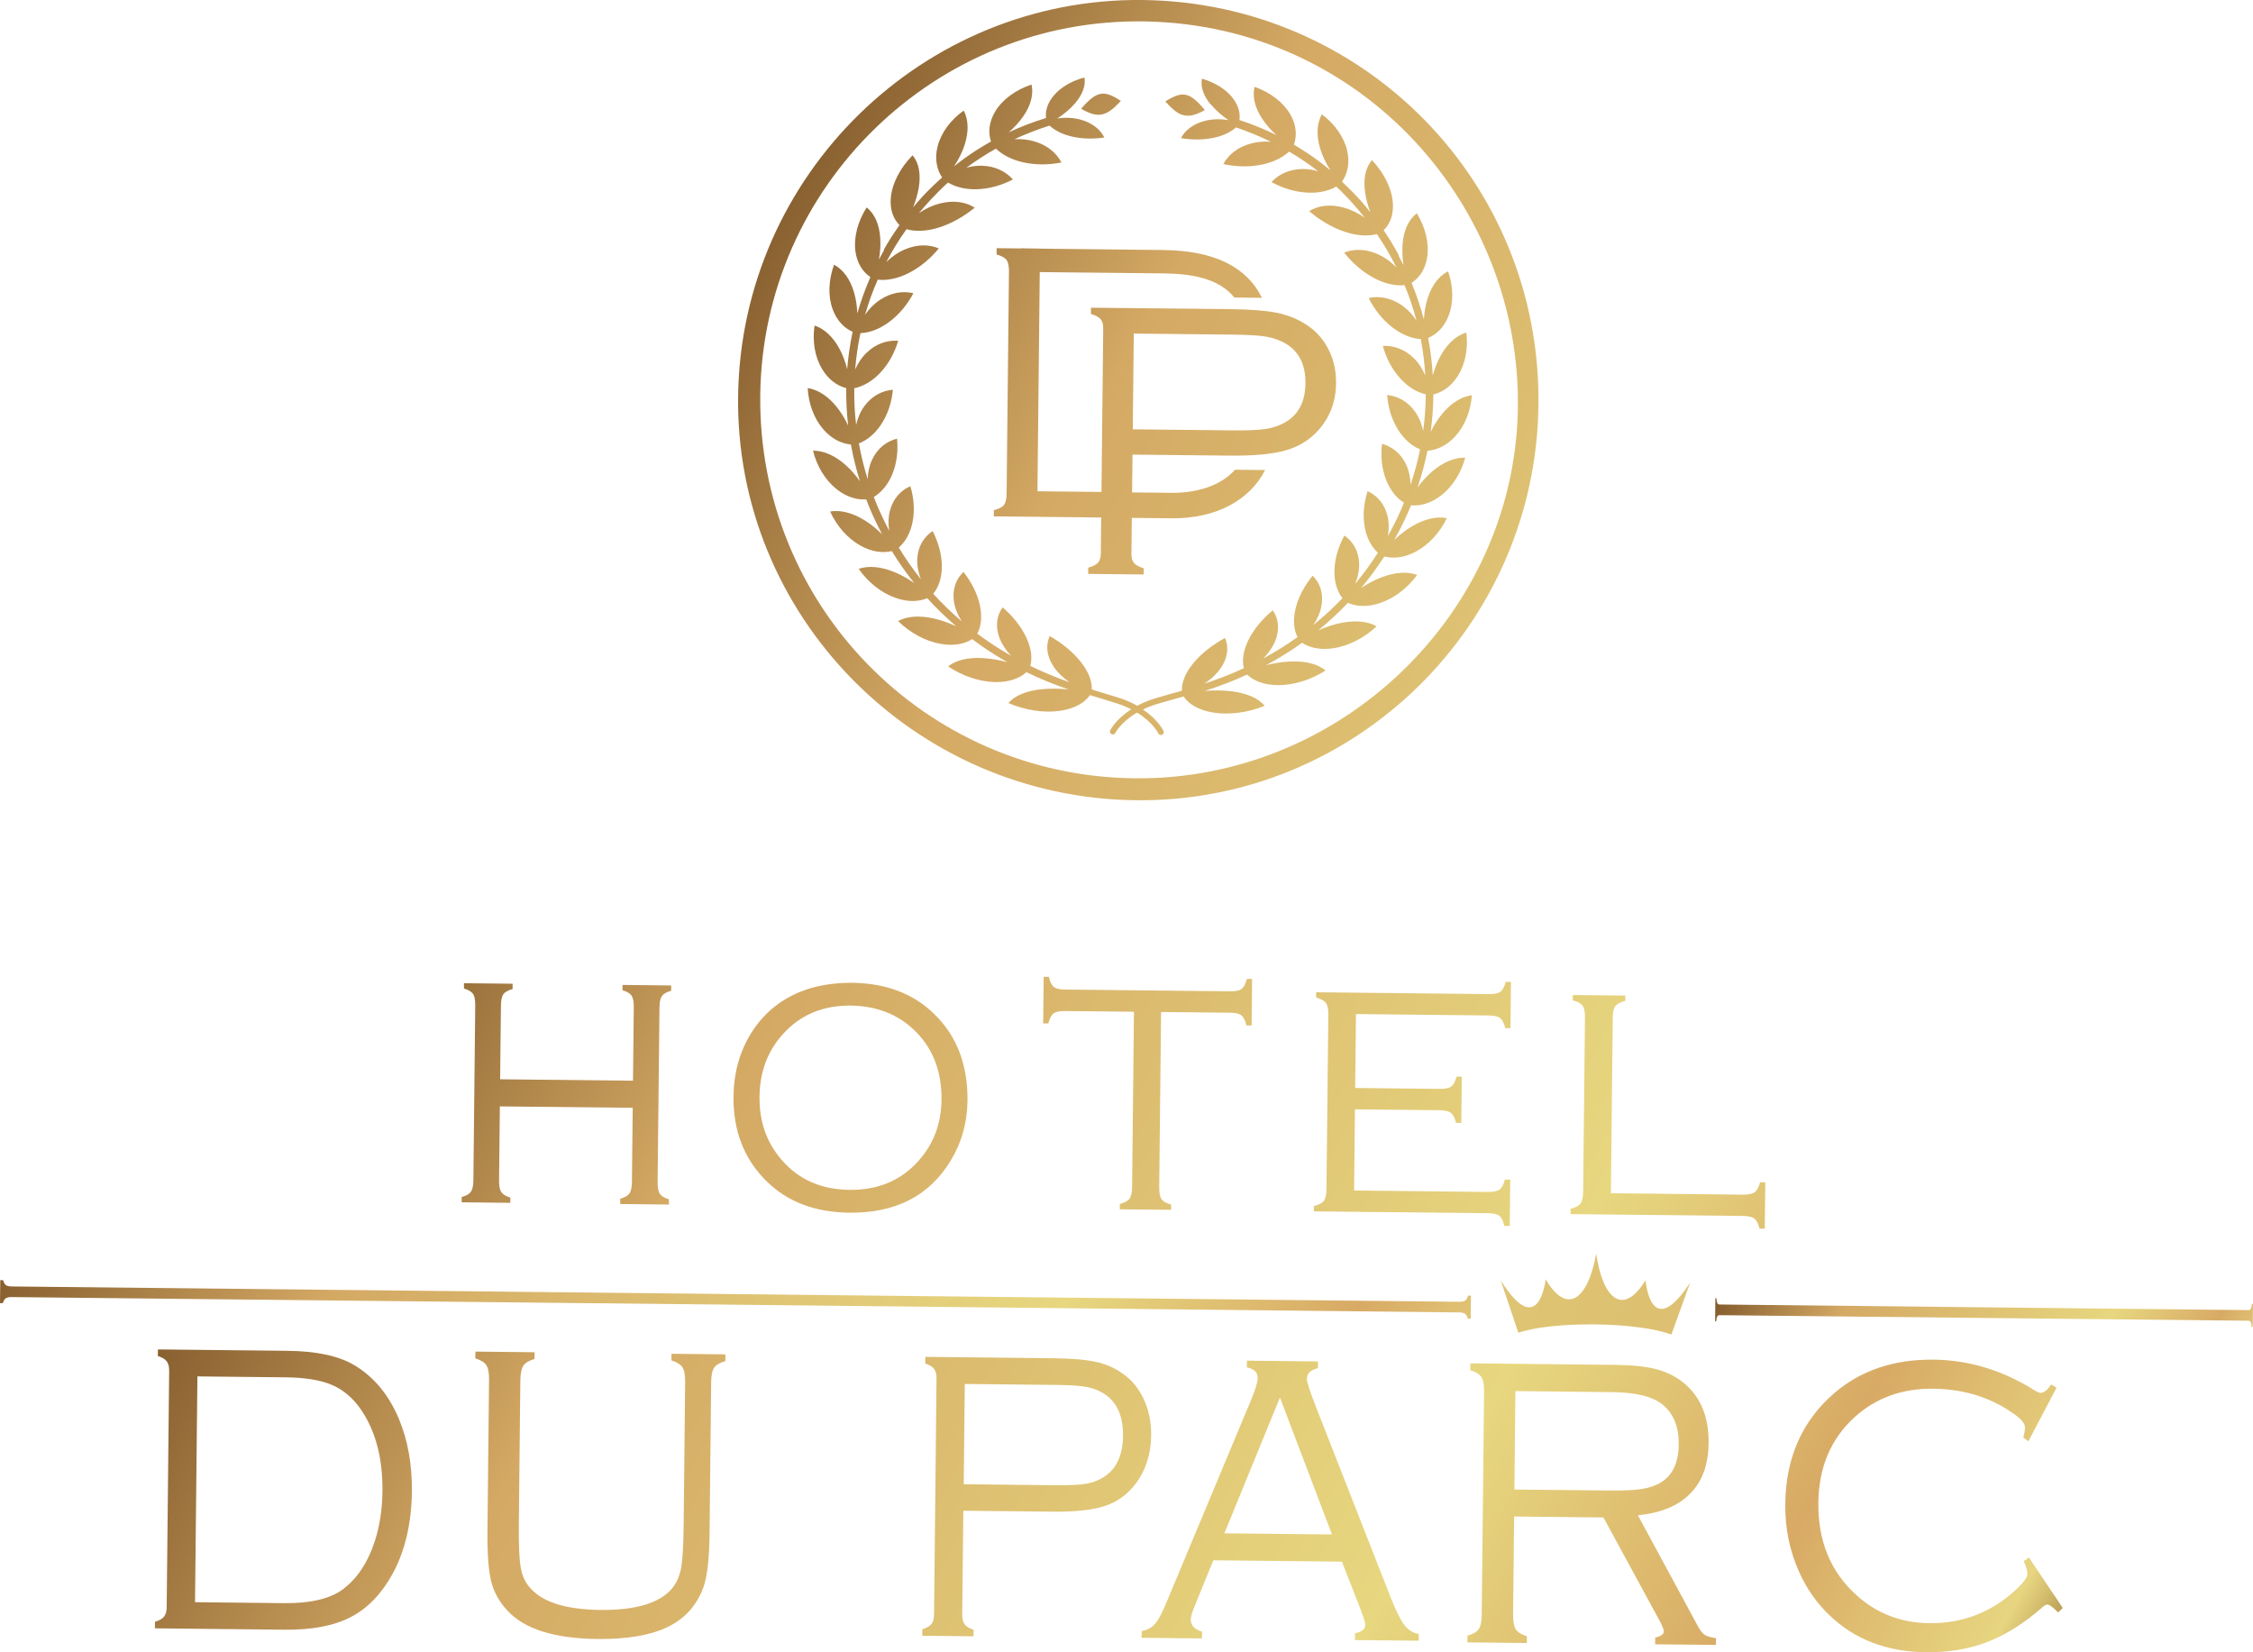 <svg xmlns="http://www.w3.org/2000/svg" xmlns:xlink="http://www.w3.org/1999/xlink" id="Capa_2" data-name="Capa 2" viewBox="0 0 507.02 371.8"><defs><style>      .cls-1 {        clip-path: url(#clippath-20);      }      .cls-2 {        clip-path: url(#clippath-11);      }      .cls-3 {        clip-path: url(#clippath-16);      }      .cls-4 {        fill: url(#Degradado_sin_nombre_21);      }      .cls-5 {        fill: url(#Degradado_sin_nombre_21-17);      }      .cls-6 {        fill: url(#Degradado_sin_nombre_21-8);      }      .cls-7 {        fill: url(#Degradado_sin_nombre_21-10);      }      .cls-8 {        fill: url(#Degradado_sin_nombre_21-19);      }      .cls-9 {        clip-path: url(#clippath-2);      }      .cls-10 {        clip-path: url(#clippath-13);      }      .cls-11 {        fill: url(#Degradado_sin_nombre_21-6);      }      .cls-12 {        clip-path: url(#clippath-15);      }      .cls-13 {        clip-path: url(#clippath-6);      }      .cls-14 {        fill: url(#Degradado_sin_nombre_21-18);      }      .cls-15 {        fill: url(#Degradado_sin_nombre_21-21);      }      .cls-16 {        clip-path: url(#clippath-7);      }      .cls-17 {        clip-path: url(#clippath-21);      }      .cls-18 {        fill: url(#Degradado_sin_nombre_21-12);      }      .cls-19 {        clip-path: url(#clippath-1);      }      .cls-20 {        clip-path: url(#clippath-4);      }      .cls-21 {        fill: url(#Degradado_sin_nombre_21-9);      }      .cls-22 {        fill: url(#Degradado_sin_nombre_22);      }      .cls-23 {        clip-path: url(#clippath-12);      }      .cls-24 {        fill: url(#Degradado_sin_nombre_21-2);      }      .cls-25 {        fill: url(#Degradado_sin_nombre_21-4);      }      .cls-26 {        fill: url(#Degradado_sin_nombre_21-20);      }      .cls-27 {        clip-path: url(#clippath-9);      }      .cls-28 {        clip-path: url(#clippath);      }      .cls-29 {        fill: none;      }      .cls-30 {        clip-path: url(#clippath-19);      }      .cls-31 {        fill: url(#Degradado_sin_nombre_21-13);      }      .cls-32 {        fill: url(#Degradado_sin_nombre_21-15);      }      .cls-33 {        clip-path: url(#clippath-3);      }      .cls-34 {        fill: url(#Degradado_sin_nombre_21-16);      }      .cls-35 {        clip-path: url(#clippath-8);      }      .cls-36 {        clip-path: url(#clippath-18);      }      .cls-37 {        fill: url(#Degradado_sin_nombre_21-11);      }      .cls-38 {        clip-path: url(#clippath-14);      }      .cls-39 {        clip-path: url(#clippath-17);      }      .cls-40 {        clip-path: url(#clippath-5);      }      .cls-41 {        fill: url(#Degradado_sin_nombre_21-3);      }      .cls-42 {        clip-path: url(#clippath-10);      }      .cls-43 {        fill: url(#Degradado_sin_nombre_21-5);      }      .cls-44 {        fill: url(#Degradado_sin_nombre_21-7);      }      .cls-45 {        fill: url(#Degradado_sin_nombre_21-14);      }    </style><clipPath id="clippath"><path class="cls-29" d="M255.31,175.14c-47.19-.52-84.81-39.08-84.22-86.33,.59-46.91,39.44-84.86,86.64-83.99,49.04,.9,84.93,41.96,83.84,87.79-1.09,45.51-39.79,83.02-86.21,82.53-.02,0-.04,0-.05,0m-89.2-86.25c-.79,49.61,39.56,90.69,89.59,91.19,49.44,.5,90.03-39.46,90.52-89.13C346.74,41.07,307.02,.56,257.09,0c-.01,0-.02,0-.03,0-49.34-.52-90.16,39.36-90.95,88.89"></path></clipPath><linearGradient id="Degradado_sin_nombre_21" data-name="Degradado sin nombre 21" x1="-284.56" y1="720.23" x2="-283.56" y2="720.23" gradientTransform="translate(333603.7 -131287.88) rotate(-90) scale(462.84 -462.84)" gradientUnits="userSpaceOnUse"><stop offset="0" stop-color="#805b22"></stop><stop offset="0" stop-color="#8a672b"></stop><stop offset=".02" stop-color="#a78945"></stop><stop offset=".04" stop-color="#d5bf6f"></stop><stop offset=".05" stop-color="#e7d580"></stop><stop offset=".16" stop-color="#d8aa65"></stop><stop offset=".32" stop-color="#e7d77f"></stop><stop offset=".72" stop-color="#d4a964"></stop><stop offset="1" stop-color="#603914"></stop></linearGradient><clipPath id="clippath-1"><path class="cls-29" d="M272.47,23.45c1.09,1.35,2.47,2.54,3.99,3.59-1.84-.32-3.74-.27-5.48,.2-2.59,.71-4.34,2.17-5.21,3.85,2.54,.42,5.15,.43,7.64-.14,1.94-.45,3.55-1.23,4.75-2.28,2.7,.92,5.32,1.99,7.83,3.23-1.49-.11-2.98,0-4.39,.37-3.05,.8-5.17,2.57-6.3,4.65,2.89,.62,5.93,.72,8.87,.08,2.41-.53,4.44-1.52,5.93-2.89,2.28,1.34,4.47,2.81,6.55,4.43-1.12-.33-2.27-.51-3.41-.51-3.04,0-5.48,1.18-7.1,2.94,2.49,1.36,5.26,2.25,8.18,2.38,2.43,.11,4.62-.36,6.4-1.36,.23,.22,.47,.43,.7,.65,2.06,2.02,3.95,4.14,5.7,6.35-1.43-1.01-3-1.79-4.63-2.25-3.17-.89-5.92-.46-7.88,.77,2.42,2.05,5.17,3.72,8.15,4.69,2.6,.85,5.04,1.02,7.09,.48,1.65,2.41,3.11,4.91,4.4,7.49-1.16-1.19-2.5-2.18-3.97-2.87-2.86-1.34-5.61-1.34-7.79-.45,1.85,2.33,4.12,4.36,6.8,5.76,2.34,1.22,4.67,1.76,6.79,1.56,1.08,2.59,1.97,5.25,2.69,7.97-.88-1.35-1.99-2.52-3.27-3.42-2.5-1.75-5.18-2.17-7.5-1.65,1.29,2.54,3.07,4.87,5.4,6.65,2.03,1.55,4.21,2.45,6.33,2.59,.52,2.72,.86,5.47,1.02,8.22-.6-1.47-1.45-2.8-2.54-3.88-2.1-2.1-4.63-2.94-7.01-2.8,.73,2.68,2.02,5.24,3.95,7.35,1.69,1.84,3.65,3.07,5.71,3.54-.02,2.75-.22,5.51-.59,8.25-.31-1.54-.89-2.99-1.75-4.24-1.65-2.4-3.98-3.62-6.35-3.87,.19,2.74,.97,5.46,2.46,7.84,1.31,2.08,3,3.6,4.94,4.4-.54,2.69-1.26,5.36-2.15,8-.01-1.56-.31-3.07-.91-4.42-1.17-2.63-3.22-4.2-5.5-4.82-.33,2.73-.08,5.53,.93,8.12,.89,2.26,2.26,4.03,4.01,5.12-.22,.55-.44,1.09-.68,1.63-.89,2.03-1.89,3.99-2.95,5.89,.28-1.53,.28-3.06-.06-4.48-.65-2.78-2.37-4.66-4.49-5.64-.85,2.64-1.14,5.44-.64,8.16,.44,2.37,1.45,4.34,2.96,5.7-1.57,2.45-3.28,4.8-5.13,7.01,.63-1.52,.95-3.08,.9-4.59-.09-2.85-1.42-4.98-3.32-6.29-1.35,2.48-2.19,5.2-2.24,7.96-.04,2.43,.57,4.55,1.8,6.14-2.04,2.15-4.23,4.16-6.54,6.03,.93-1.39,1.57-2.87,1.83-4.35,.5-2.83-.38-5.15-1.99-6.74-1.83,2.23-3.23,4.79-3.87,7.51-.55,2.38-.41,4.56,.46,6.31-2.44,1.75-5.01,3.35-7.7,4.8,1.18-1.18,2.09-2.49,2.66-3.86,1.12-2.71,.74-5.14-.52-6.97-2.31,1.91-4.27,4.2-5.53,6.78-1.08,2.24-1.44,4.39-.98,6.25-2.86,1.32-5.81,2.48-8.88,3.47,1.46-.96,2.68-2.09,3.56-3.33,1.77-2.48,1.94-4.94,1.09-6.95-2.77,1.5-5.31,3.44-7.21,5.76-1.68,2.07-2.58,4.17-2.51,6.12-1.54,.42-3.53,.98-5.74,1.63-1.68,.49-3.1,1.1-4.31,1.74-1.2-.67-2.6-1.31-4.27-1.83-2.32-.73-4.4-1.36-5.96-1.83,.08-1.92-.77-4.02-2.39-6.1-1.85-2.37-4.35-4.36-7.08-5.92-.89,1.99-.77,4.45,.95,6.97,.86,1.27,2.07,2.43,3.53,3.43-3.06-1.06-6-2.3-8.84-3.68,.5-1.85,.19-4.01-.85-6.28-1.2-2.6-3.12-4.94-5.38-6.89-1.3,1.8-1.73,4.22-.67,6.96,.54,1.39,1.43,2.72,2.59,3.93-2.66-1.51-5.2-3.17-7.62-4.97,.91-1.74,1.1-3.92,.6-6.31-.58-2.73-1.93-5.32-3.71-7.59-1.64,1.56-2.57,3.86-2.14,6.7,.23,1.5,.85,3.01,1.76,4.42-2.28-1.93-4.42-4-6.42-6.2,1.27-1.56,1.92-3.67,1.93-6.1,0-2.76-.78-5.5-2.07-8.01-1.92,1.27-3.3,3.37-3.45,6.22-.08,1.51,.21,3.08,.8,4.6-1.8-2.25-3.46-4.63-4.97-7.11,1.54-1.33,2.59-3.28,3.08-5.64,.56-2.71,.32-5.51-.47-8.17-2.14,.93-3.9,2.78-4.61,5.54-.36,1.41-.4,2.94-.15,4.48-1.02-1.93-1.97-3.91-2.82-5.95-.23-.55-.43-1.1-.64-1.65,1.77-1.06,3.18-2.8,4.12-5.03,1.07-2.56,1.37-5.36,1.1-8.09-2.29,.58-4.38,2.11-5.6,4.71-.63,1.34-.96,2.84-1.01,4.4-.83-2.66-1.49-5.34-1.98-8.04,1.95-.75,3.68-2.24,5.03-4.29,1.54-2.35,2.37-5.05,2.62-7.79-2.37,.2-4.72,1.37-6.43,3.73-.89,1.22-1.5,2.66-1.84,4.2-.32-2.75-.46-5.51-.42-8.26,2.07-.43,4.06-1.61,5.79-3.42,1.97-2.07,3.31-4.59,4.1-7.26-2.38-.18-4.93,.6-7.07,2.65-1.11,1.06-1.99,2.37-2.62,3.83,.22-2.75,.61-5.48,1.19-8.2,2.13-.09,4.32-.94,6.38-2.45,2.36-1.73,4.2-4.01,5.54-6.53-2.31-.56-4.99-.2-7.53,1.5-1.31,.87-2.44,2.02-3.35,3.35,.78-2.7,1.72-5.34,2.86-7.91,2.11,.25,4.46-.25,6.82-1.41,2.7-1.34,5.02-3.32,6.92-5.61-2.16-.93-4.91-.99-7.8,.29-1.48,.65-2.84,1.62-4.03,2.78,1.35-2.55,2.86-5.03,4.56-7.4,2.04,.58,4.48,.47,7.1-.32,3-.91,5.78-2.52,8.25-4.52-1.94-1.27-4.68-1.76-7.87-.94-1.64,.42-3.23,1.17-4.68,2.15,1.8-2.17,3.74-4.25,5.84-6.23,.23-.22,.48-.42,.72-.63,1.76,1.04,3.94,1.55,6.37,1.5,2.91-.07,5.71-.9,8.22-2.2-1.59-1.79-4-3.03-7.04-3.09-1.14-.03-2.3,.13-3.42,.44,2.12-1.57,4.33-3,6.64-4.29,1.46,1.41,3.47,2.44,5.87,3.02,2.93,.7,5.96,.66,8.87,.1-1.09-2.1-3.17-3.92-6.2-4.78-1.4-.4-2.89-.54-4.38-.46,2.54-1.18,5.18-2.2,7.9-3.06,1.17,1.07,2.76,1.89,4.7,2.38,2.47,.63,5.08,.67,7.63,.3-.84-1.7-2.55-3.2-5.12-3.96-1.73-.51-3.63-.6-5.47-.32,1.54-1.01,2.95-2.17,4.07-3.5,1.62-1.93,2.36-3.9,2.04-5.73-3.14,.83-5.79,2.48-7.3,4.57-1.13,1.56-1.51,3.13-1.34,4.55-2.88,.88-5.68,1.95-8.39,3.22,1.21-1.06,2.3-2.22,3.19-3.49,1.74-2.48,2.44-4.99,1.94-7.26-3.55,1.17-6.51,3.33-8.14,5.99-1.47,2.41-1.66,4.8-.99,6.83-2.05,1.15-4.04,2.4-5.96,3.79-.8,.58-1.59,1.18-2.36,1.81,1.03-1.54,1.86-3.19,2.41-4.91,.92-2.89,.87-5.54-.22-7.65-2.94,2.07-5.08,4.97-5.87,8-.72,2.79-.22,5.23,1,7.06-1.52,1.36-3,2.76-4.39,4.26-.73,.8-1.44,1.61-2.13,2.44,.57-1.44,1.01-2.9,1.26-4.36,.51-3.06,.07-5.62-1.39-7.34-2.8,2.87-4.57,6.29-4.88,9.45-.27,2.73,.54,4.84,1.94,6.26-1.27,1.8-2.47,3.65-3.55,5.57,.03,.02,.06,.03,.09,.05-.4,.7-.8,1.42-1.17,2.14,.29-1.64,.41-3.28,.3-4.88-.21-3.03-1.24-5.42-3.06-6.86-2.01,3.18-2.94,6.75-2.53,9.85,.37,2.73,1.66,4.67,3.38,5.83-1.17,2.65-2.15,5.38-2.95,8.18-.06-1.64-.29-3.25-.75-4.79-.86-2.91-2.39-5.06-4.48-6.17-1.25,3.39-1.4,7.01-.34,9.95,.93,2.59,2.59,4.29,4.52,5.14-.6,2.79-1,5.6-1.23,8.42-.39-1.58-.94-3.11-1.69-4.52-1.44-2.7-3.38-4.56-5.65-5.31-.53,3.51,.06,7.06,1.69,9.78,1.43,2.39,3.39,3.78,5.44,4.31-.04,2.81,.11,5.63,.43,8.44-.68-1.48-1.51-2.88-2.52-4.15-1.94-2.43-4.21-3.94-6.58-4.31,.17,3.52,1.43,6.92,3.55,9.33,1.86,2.12,4.05,3.18,6.17,3.37,.5,2.78,1.18,5.54,2.04,8.28-.96-1.36-2.04-2.62-3.28-3.71-2.36-2.08-4.89-3.2-7.29-3.19,.84,3.44,2.72,6.59,5.26,8.63,2.23,1.8,4.6,2.49,6.72,2.34,.21,.56,.42,1.11,.65,1.67,.87,2.12,1.86,4.18,2.93,6.19-1.2-1.19-2.52-2.27-3.94-3.15-2.72-1.68-5.41-2.38-7.77-1.99,1.48,3.26,3.93,6.07,6.82,7.68,2.54,1.42,5,1.73,7.06,1.24,1.53,2.5,3.22,4.9,5.06,7.19-1.42-.99-2.92-1.84-4.49-2.48-3.01-1.23-5.79-1.49-8.03-.72,2.09,2.99,5.06,5.38,8.23,6.51,2.79,1,5.28,.91,7.21,.1,2.03,2.23,4.21,4.34,6.52,6.32-1.63-.75-3.3-1.36-5-1.75-3.23-.73-6.03-.55-8.09,.57,2.67,2.62,6.11,4.51,9.5,5.12,2.98,.54,5.44,.06,7.18-1.05,.65,.49,1.31,.97,1.99,1.45,1.92,1.34,3.91,2.59,5.96,3.75-1.82-.49-3.64-.82-5.43-.93-3.38-.2-6.13,.42-7.94,1.86,3.22,2.16,7.08,3.47,10.62,3.53,3.13,.05,5.51-.84,7.01-2.23,3.03,1.48,6.18,2.77,9.45,3.88-2.03-.2-4.03-.24-5.93-.05-3.48,.35-6.1,1.41-7.59,3.12,3.75,1.61,7.97,2.27,11.6,1.75,3.33-.48,5.59-1.83,6.76-3.53,1.56,.46,3.64,1.09,5.97,1.83,1.26,.4,2.36,.86,3.33,1.36-3.43,2.19-4.66,4.57-4.73,4.71-.16,.32-.03,.72,.29,.88,.09,.05,.19,.07,.28,.07,.24,0,.47-.13,.58-.36,.02-.03,1.26-2.45,4.88-4.56,3.56,2.19,4.78,4.63,4.79,4.67,.11,.23,.34,.37,.58,.37,.09,0,.19-.02,.28-.06,.32-.16,.46-.54,.3-.87-.07-.14-1.24-2.54-4.63-4.81,.98-.47,2.09-.91,3.36-1.29,2.23-.65,4.24-1.21,5.78-1.64,1.15,1.7,3.36,3.07,6.64,3.61,3.61,.6,7.86,.03,11.63-1.51-1.46-1.74-4.06-2.86-7.53-3.28-1.91-.23-3.91-.23-5.96-.07,3.29-1.04,6.48-2.27,9.54-3.68,1.48,1.42,3.83,2.37,6.97,2.38,3.54,.02,7.42-1.21,10.69-3.3-1.78-1.47-4.51-2.16-7.9-2.02-1.8,.07-3.64,.37-5.48,.82,2.09-1.12,4.11-2.33,6.07-3.63,.68-.46,1.35-.92,2.02-1.4,1.72,1.15,4.17,1.68,7.16,1.21,3.4-.54,6.88-2.35,9.6-4.92-2.04-1.16-4.83-1.4-8.08-.74-1.7,.35-3.39,.92-5.03,1.64,2.36-1.93,4.58-3.99,6.65-6.18,1.91,.85,4.4,1,7.22,.05,3.2-1.06,6.22-3.39,8.37-6.33-2.23-.82-5.02-.61-8.05,.55-1.59,.61-3.1,1.43-4.55,2.38,1.88-2.25,3.62-4.62,5.21-7.08,2.05,.53,4.51,.28,7.08-1.09,2.93-1.55,5.44-4.31,6.99-7.54-2.35-.45-5.06,.2-7.81,1.82-1.44,.85-2.78,1.9-4.01,3.07,1.11-1.99,2.14-4.03,3.06-6.13,.24-.55,.46-1.1,.69-1.65,2.12,.2,4.49-.45,6.76-2.2,2.58-1.99,4.53-5.1,5.45-8.52-2.4-.06-4.95,1.01-7.36,3.04-1.26,1.07-2.37,2.3-3.36,3.64,.91-2.71,1.65-5.46,2.22-8.23,2.12-.15,4.34-1.16,6.24-3.24,2.17-2.37,3.51-5.74,3.75-9.26-2.38,.32-4.69,1.79-6.67,4.17-1.03,1.24-1.89,2.63-2.6,4.09,.38-2.8,.58-5.61,.6-8.43,2.06-.49,4.05-1.84,5.53-4.2,1.68-2.68,2.34-6.22,1.89-9.74-2.28,.7-4.27,2.52-5.76,5.19-.78,1.4-1.36,2.92-1.78,4.49-.17-2.83-.51-5.65-1.05-8.45,1.94-.81,3.64-2.47,4.62-5.04,1.12-2.93,1.06-6.54-.13-9.96-2.11,1.06-3.68,3.18-4.6,6.07-.49,1.52-.75,3.13-.85,4.77-.74-2.81-1.66-5.56-2.77-8.24,1.75-1.12,3.08-3.03,3.51-5.76,.48-3.09-.37-6.68-2.32-9.9-1.85,1.39-2.93,3.76-3.2,6.79-.14,1.6-.06,3.24,.19,4.88-.36-.73-.74-1.45-1.13-2.16,.03-.02,.06-.03,.09-.05-1.04-1.94-2.2-3.82-3.43-5.64,1.43-1.39,2.28-3.49,2.07-6.22-.24-3.16-1.94-6.62-4.68-9.55-1.5,1.69-2,4.24-1.55,7.31,.22,1.46,.62,2.94,1.16,4.39-.67-.84-1.36-1.68-2.07-2.49-1.36-1.54-2.81-2.97-4.3-4.36,1.26-1.81,1.81-4.23,1.15-7.04-.72-3.05-2.8-5.99-5.69-8.13-1.14,2.08-1.25,4.73-.39,7.64,.52,1.73,1.32,3.4,2.31,4.96-.76-.64-1.53-1.26-2.32-1.85-1.89-1.43-3.86-2.72-5.88-3.92,.71-2.02,.58-4.42-.84-6.85-1.57-2.7-4.48-4.92-8.01-6.16-.55,2.26,.1,4.79,1.79,7.3,.87,1.29,1.93,2.48,3.12,3.56-2.68-1.33-5.46-2.46-8.32-3.4,.2-1.42-.14-3-1.24-4.58-1.46-2.12-4.08-3.82-7.2-4.72-.36,1.81,.34,3.8,1.92,5.77"></path></clipPath><linearGradient id="Degradado_sin_nombre_21-2" data-name="Degradado sin nombre 21" x1="-284.56" y1="720.23" x2="-283.56" y2="720.23" gradientTransform="translate(333606.3 -131287.58) rotate(-90) scale(462.84 -462.84)" xlink:href="#Degradado_sin_nombre_21"></linearGradient><clipPath id="clippath-2"><path class="cls-29" d="M262.25,22.8c3.16,3.66,5.1,4.09,8.91,1.96-2.02-2.38-3.37-3.47-4.93-3.49-1.11-.01-2.33,.52-3.98,1.53"></path></clipPath><linearGradient id="Degradado_sin_nombre_21-3" data-name="Degradado sin nombre 21" x1="-284.56" y1="720.23" x2="-283.56" y2="720.23" gradientTransform="translate(333614.42 -131331.79) rotate(-90) scale(462.84 -462.84)" xlink:href="#Degradado_sin_nombre_21"></linearGradient><clipPath id="clippath-3"><path class="cls-29" d="M243.29,24.46c3.76,2.21,5.71,1.83,8.95-1.77-1.62-1.05-2.83-1.61-3.94-1.62-1.56-.02-2.94,1.05-5,3.39"></path></clipPath><linearGradient id="Degradado_sin_nombre_21-4" data-name="Degradado sin nombre 21" x1="-284.56" y1="720.23" x2="-283.56" y2="720.23" gradientTransform="translate(333595.42 -131315.29) rotate(-90) scale(462.84 -462.84)" xlink:href="#Degradado_sin_nombre_21"></linearGradient><clipPath id="clippath-4"><path class="cls-29" d="M277.94,105.69c-3.35,3.79-8.93,5.26-14.28,5.21l-13.56-.14-.06,5.73,13.56,.14c10.01,.11,17.65-4.04,21.1-10.86l-6.76-.07Z"></path></clipPath><linearGradient id="Degradado_sin_nombre_21-5" data-name="Degradado sin nombre 21" x1="-284.56" y1="720.23" x2="-283.56" y2="720.23" gradientTransform="translate(333614.63 -131287.45) rotate(-90) scale(462.84 -462.84)" xlink:href="#Degradado_sin_nombre_21"></linearGradient><clipPath id="clippath-5"><path class="cls-29" d="M229.72,55.92l-.06,5.26,32.03,.34c6.2,.07,12.46,.96,16.09,5.43l6.21,.07c-3.43-7.01-10.84-10.64-22.25-10.76l-32.03-.34Z"></path></clipPath><linearGradient id="Degradado_sin_nombre_21-6" data-name="Degradado sin nombre 21" x1="-284.56" y1="720.23" x2="-283.56" y2="720.23" gradientTransform="translate(333603.69 -131303.15) rotate(-90) scale(462.84 -462.84)" xlink:href="#Degradado_sin_nombre_21"></linearGradient><clipPath id="clippath-6"><path class="cls-29" d="M224.28,55.86v1.41c1.1,.31,1.85,.71,2.23,1.22,.38,.51,.56,1.38,.55,2.61l-.53,49.92c-.01,1.24-.21,2.1-.58,2.6-.37,.5-1.14,.89-2.29,1.17v1.41s27.74,.29,27.74,.29l.06-5.75-17.99-.19,.52-49.39c.01-1.24,.22-2.1,.6-2.6,.39-.5,1.14-.89,2.27-1.17v-1.41s-12.58-.13-12.58-.13Z"></path></clipPath><linearGradient id="Degradado_sin_nombre_21-7" data-name="Degradado sin nombre 21" x1="-284.56" y1="720.22" x2="-283.56" y2="720.22" gradientTransform="translate(333581.69 -131274.08) rotate(-90) scale(462.84 -462.84)" xlink:href="#Degradado_sin_nombre_21"></linearGradient><clipPath id="clippath-7"><path class="cls-29" d="M255.15,75.06l22.47,.24c3.36,.04,5.85,.19,7.45,.48,1.61,.28,3.05,.81,4.33,1.58,2.97,1.79,4.43,4.76,4.38,8.91-.04,4.12-1.57,7.05-4.57,8.77-1.29,.75-2.76,1.24-4.38,1.49-1.63,.25-4.11,.35-7.44,.32l-22.47-.24,.23-21.55Zm-9.64-5.81v1.4c1.04,.31,1.76,.69,2.17,1.16,.4,.47,.6,1.15,.59,2.02l-.54,50.73c0,.91-.22,1.59-.63,2.06-.42,.46-1.15,.84-2.21,1.12v1.4s12.49,.13,12.49,.13v-1.4c-1.04-.3-1.77-.69-2.17-1.16-.41-.47-.6-1.16-.59-2.07l.24-22.34,21.81,.23c5.5,.06,9.74-.34,12.72-1.2,2.98-.86,5.45-2.41,7.4-4.64,2.55-2.9,3.84-6.4,3.88-10.49,.03-2.98-.63-5.68-1.98-8.1-1.21-2.15-2.81-3.85-4.82-5.1-1.92-1.25-4.1-2.12-6.56-2.62-2.45-.49-5.89-.76-10.31-.81l-31.51-.33Z"></path></clipPath><linearGradient id="Degradado_sin_nombre_21-8" data-name="Degradado sin nombre 21" x1="-284.56" y1="720.22" x2="-283.56" y2="720.22" gradientTransform="translate(333617.23 -131297.92) rotate(-90) scale(462.84 -462.84)" xlink:href="#Degradado_sin_nombre_21"></linearGradient><clipPath id="clippath-8"><path class="cls-29" d="M140.09,221.64v1.19c1.01,.3,1.69,.71,2.04,1.21,.34,.5,.51,1.37,.5,2.6l-.18,16.55-29.9-.32,.18-16.55c.01-1.23,.2-2.09,.55-2.59,.36-.5,1.05-.88,2.08-1.17v-1.19s-10.95-.12-10.95-.12v1.19c1.01,.3,1.69,.71,2.04,1.21,.34,.5,.51,1.37,.5,2.6l-.42,39.35c-.01,1.2-.2,2.06-.55,2.57-.36,.51-1.05,.91-2.08,1.19v1.19s10.95,.12,10.95,.12v-1.19c-1.01-.3-1.69-.71-2.04-1.23-.34-.52-.51-1.38-.5-2.58l.18-16.7,29.9,.32-.18,16.7c-.01,1.2-.2,2.06-.55,2.57-.36,.51-1.05,.91-2.08,1.19v1.19s10.95,.12,10.95,.12v-1.19c-1.01-.3-1.69-.71-2.04-1.23-.35-.52-.51-1.38-.5-2.58l.42-39.35c.01-1.2,.2-2.06,.55-2.57,.36-.51,1.05-.91,2.08-1.19v-1.19s-10.95-.12-10.95-.12Z"></path></clipPath><linearGradient id="Degradado_sin_nombre_21-9" data-name="Degradado sin nombre 21" x1="-284.56" y1="720.23" x2="-283.56" y2="720.23" gradientTransform="translate(333475.02 -131093.85) rotate(-90) scale(462.84 -462.84)" xlink:href="#Degradado_sin_nombre_21"></linearGradient><clipPath id="clippath-9"><path class="cls-29" d="M175.84,260.93c-3.34-3.87-4.98-8.59-4.92-14.14,.06-5.55,1.8-10.23,5.22-14.03,3.92-4.39,9.06-6.55,15.4-6.48,6.42,.13,11.56,2.4,15.42,6.81,3.34,3.79,4.98,8.59,4.92,14.41-.06,5.38-1.8,9.97-5.22,13.77-3.92,4.39-9.08,6.55-15.48,6.48-6.4-.07-11.51-2.34-15.34-6.81m4.22-37.75c-4.76,1.96-8.47,5.12-11.14,9.5-2.52,4.14-3.8,8.82-3.85,14.05-.08,7.74,2.39,14.09,7.41,19.04,4.71,4.66,10.93,7.03,18.65,7.11,10.35,.11,17.92-3.74,22.71-11.54,2.54-4.14,3.84-8.7,3.89-13.69,.08-8-2.38-14.47-7.4-19.4-4.71-4.66-10.95-7.03-18.73-7.11-4.42,.01-8.27,.7-11.53,2.05"></path></clipPath><linearGradient id="Degradado_sin_nombre_21-10" data-name="Degradado sin nombre 21" x1="-284.56" y1="720.23" x2="-283.56" y2="720.23" gradientTransform="translate(333538.9 -131149.59) rotate(-90) scale(462.84 -462.84)" xlink:href="#Degradado_sin_nombre_21"></linearGradient><clipPath id="clippath-10"><path class="cls-29" d="M280.61,220.27c-.3,1.12-.69,1.87-1.18,2.25-.49,.38-1.33,.56-2.52,.55l-37.25-.39c-1.19-.01-2.03-.21-2.51-.6-.48-.39-.86-1.15-1.13-2.27h-1.15s-.11,10.48-.11,10.48h1.15c.3-1.12,.69-1.87,1.18-2.24,.49-.37,1.33-.55,2.52-.54l15.58,.16-.42,39.49c-.01,1.21-.21,2.07-.58,2.58-.38,.51-1.1,.91-2.19,1.2v1.19s11.55,.12,11.55,.12v-1.19c-1.1-.31-1.82-.72-2.17-1.24-.35-.52-.52-1.38-.51-2.6l.42-39.49,15.58,.16c1.17,.01,2,.21,2.49,.59,.49,.38,.88,1.14,1.15,2.28h1.15s.11-10.48,.11-10.48h-1.15Z"></path></clipPath><linearGradient id="Degradado_sin_nombre_21-11" data-name="Degradado sin nombre 21" x1="-284.56" y1="720.24" x2="-283.56" y2="720.24" gradientTransform="translate(333609.59 -131208.77) rotate(-90) scale(462.84 -462.84)" xlink:href="#Degradado_sin_nombre_21"></linearGradient><clipPath id="clippath-11"><path class="cls-29" d="M338.86,220.93c-.3,1.11-.7,1.86-1.2,2.23-.5,.38-1.35,.56-2.57,.54l-38.9-.41v1.19c1.09,.31,1.83,.71,2.2,1.21,.37,.5,.55,1.37,.54,2.6l-.42,39.35c-.01,1.2-.2,2.06-.57,2.57-.37,.51-1.12,.91-2.26,1.19v1.19s39.19,.42,39.19,.42c1.22,.01,2.07,.21,2.56,.6,.49,.39,.86,1.14,1.11,2.26h1.22s.11-10.42,.11-10.42h-1.22c-.27,1.11-.67,1.86-1.18,2.23-.51,.37-1.38,.55-2.6,.54l-30.14-.32,.19-18.27,19.04,.2c1.19,.01,2.04,.21,2.54,.59,.5,.38,.9,1.14,1.18,2.27h1.17s.11-10.42,.11-10.42h-1.17c-.3,1.1-.7,1.84-1.2,2.22-.5,.38-1.36,.56-2.58,.54l-19.04-.2,.18-16.64,29.88,.32c1.22,.01,2.07,.21,2.56,.59,.49,.38,.88,1.14,1.16,2.27h1.17s.11-10.42,.11-10.42h-1.17Z"></path></clipPath><linearGradient id="Degradado_sin_nombre_21-12" data-name="Degradado sin nombre 21" x1="-284.56" y1="720.23" x2="-283.56" y2="720.23" gradientTransform="translate(333666.7 -131259.91) rotate(-90) scale(462.84 -462.84)" xlink:href="#Degradado_sin_nombre_21"></linearGradient><clipPath id="clippath-12"><path class="cls-29" d="M353.95,223.91v1.19c1.09,.31,1.83,.71,2.2,1.21,.37,.5,.55,1.37,.54,2.6l-.42,39.35c-.01,1.2-.21,2.06-.59,2.57-.38,.51-1.13,.91-2.23,1.19v1.19s38.76,.41,38.76,.41c1.22,.01,2.08,.21,2.59,.6,.51,.39,.89,1.14,1.18,2.26h1.17s.11-10.42,.11-10.42h-1.17c-.3,1.11-.71,1.86-1.22,2.23-.51,.37-1.38,.55-2.6,.54l-29.75-.32,.42-39.53c.01-1.23,.21-2.09,.59-2.59,.38-.5,1.13-.88,2.23-1.17v-1.19s-11.79-.12-11.79-.12Z"></path></clipPath><linearGradient id="Degradado_sin_nombre_21-13" data-name="Degradado sin nombre 21" x1="-284.56" y1="720.21" x2="-283.56" y2="720.21" gradientTransform="translate(333716.62 -131309.8) rotate(-90) scale(462.84 -462.84)" xlink:href="#Degradado_sin_nombre_21"></linearGradient><clipPath id="clippath-13"><path class="cls-29" d="M44.43,309.73l19.96,.21c4.37,.05,7.85,.63,10.43,1.76,2.58,1.13,4.76,3.03,6.54,5.68,3.22,4.82,4.78,10.87,4.71,18.17-.04,4.02-.6,7.71-1.66,11.07-1.62,5.04-4.12,8.77-7.49,11.19-2.86,2.02-7.21,3.01-13.07,2.94l-19.96-.21,.54-50.81Zm-8.89-6.07l-.02,1.47c.97,.32,1.64,.72,2.01,1.22,.37,.49,.55,1.2,.54,2.12l-.56,53.2c0,.92-.21,1.62-.59,2.11-.38,.49-1.06,.88-2.04,1.17l-.02,1.47,29.15,.31c6.18,.07,11.17-.89,14.95-2.85,3.79-1.97,6.93-5.24,9.44-9.81,2.78-5.15,4.21-11.3,4.29-18.44,.06-6.04-.89-11.44-2.87-16.22-2.26-5.45-5.6-9.5-9.99-12.15-3.49-2.12-8.54-3.22-15.15-3.29l-29.15-.31Z"></path></clipPath><linearGradient id="Degradado_sin_nombre_21-14" data-name="Degradado sin nombre 21" x1="-284.56" y1="720.22" x2="-283.56" y2="720.22" gradientTransform="translate(333407.01 -130991.9) rotate(-90) scale(462.84 -462.84)" xlink:href="#Degradado_sin_nombre_21"></linearGradient><clipPath id="clippath-14"><path class="cls-29" d="M151.12,304.61l-.02,1.52c1.24,.39,2.07,.91,2.49,1.57,.42,.66,.62,1.76,.6,3.3l-.34,32.35c-.05,4.58-.25,7.77-.59,9.59-.35,1.82-1.04,3.34-2.06,4.56-2.82,3.27-8.18,4.86-16.07,4.78-7.14-.08-12.17-1.48-15.09-4.21-1.43-1.29-2.35-2.88-2.75-4.78-.41-1.9-.58-5.34-.53-10.33l.34-32.35c.02-1.54,.24-2.63,.67-3.28,.43-.65,1.27-1.16,2.52-1.52l.02-1.52-13.32-.14-.02,1.52c1.24,.39,2.07,.9,2.49,1.55,.42,.64,.62,1.75,.6,3.33l-.36,33.98c-.05,5.1,.23,8.87,.84,11.32,.61,2.45,1.84,4.65,3.69,6.62,3.82,4.13,10.55,6.24,20.18,6.35,6.71,.07,12-.83,15.85-2.7,3.85-1.87,6.52-4.83,8.01-8.86,.88-2.35,1.35-6.42,1.41-12.19l.36-33.98c.02-1.58,.24-2.68,.67-3.31,.43-.63,1.27-1.13,2.52-1.49l.02-1.52-12.14-.13Z"></path></clipPath><linearGradient id="Degradado_sin_nombre_21-15" data-name="Degradado sin nombre 21" x1="-284.56" y1="720.24" x2="-283.56" y2="720.24" gradientTransform="translate(333486.39 -131053.58) rotate(-90) scale(462.84 -462.84)" xlink:href="#Degradado_sin_nombre_21"></linearGradient><clipPath id="clippath-15"><path class="cls-29" d="M217.11,311.43l20.72,.22c3.1,.03,5.4,.19,6.88,.49,1.48,.29,2.81,.84,3.99,1.65,2.73,1.87,4.08,4.98,4.03,9.33-.05,4.32-1.46,7.39-4.23,9.19-1.2,.78-2.54,1.31-4.04,1.57-1.5,.26-3.79,.37-6.86,.34l-20.72-.22,.24-22.57Zm-8.88-6.07l-.02,1.47c.97,.32,1.64,.72,2.01,1.22,.37,.49,.55,1.2,.54,2.12l-.56,53.13c-.01,.95-.21,1.67-.59,2.15-.38,.48-1.06,.88-2.04,1.17l-.02,1.47,11.53,.12,.02-1.47c-.97-.32-1.64-.72-2.01-1.22-.37-.5-.56-1.22-.55-2.17l.25-23.39,20.11,.21c5.07,.05,8.98-.37,11.73-1.28,2.75-.9,5.03-2.53,6.83-4.87,2.35-3.04,3.55-6.7,3.6-10.99,.03-3.12-.57-5.95-1.81-8.48-1.11-2.25-2.59-4.03-4.44-5.33-1.77-1.31-3.78-2.22-6.04-2.73-2.26-.51-5.43-.79-9.5-.84l-29.06-.31Z"></path></clipPath><linearGradient id="Degradado_sin_nombre_21-16" data-name="Degradado sin nombre 21" x1="-284.56" y1="720.22" x2="-283.56" y2="720.22" gradientTransform="translate(333577.97 -131139.73) rotate(-90) scale(462.84 -462.84)" xlink:href="#Degradado_sin_nombre_21"></linearGradient><clipPath id="clippath-16"><path class="cls-29" d="M288.04,314.48l11.71,30.82-24.21-.26,12.5-30.56Zm-7.42-8.29l-.02,1.51c1.64,.32,2.45,1.13,2.43,2.43,0,.93-.54,2.64-1.58,5.13l-18.74,44.85c-1.04,2.56-1.94,4.29-2.69,5.2-.75,.91-1.78,1.48-3.09,1.73l-.02,1.51,13.58,.14,.02-1.51c-1.7-.54-2.55-1.44-2.54-2.71,0-.63,.28-1.6,.82-2.9l4.26-10.46,28.93,.31,4.14,10.55c.77,2.02,1.15,3.25,1.14,3.7,0,.89-.78,1.52-2.32,1.88l-.02,1.51,14.35,.15,.02-1.51c-1.31-.24-2.39-.9-3.23-1.99-.84-1.09-1.84-3.07-2.99-5.96l-17.06-43.5c-1.28-3.29-1.91-5.29-1.91-6,.01-1.19,.84-1.98,2.49-2.38l.02-1.51-16-.17Z"></path></clipPath><linearGradient id="Degradado_sin_nombre_21-17" data-name="Degradado sin nombre 21" x1="-284.56" y1="720.22" x2="-283.56" y2="720.22" gradientTransform="translate(333630.44 -131187.63) rotate(-90) scale(462.84 -462.84)" xlink:href="#Degradado_sin_nombre_21"></linearGradient><clipPath id="clippath-17"><path class="cls-29" d="M412.7,313.57c-7.18,6.24-10.83,14.52-10.94,24.86-.06,5.45,.98,10.55,3.12,15.31,1.68,3.74,3.95,6.98,6.8,9.71,5.67,5.47,12.92,8.26,21.75,8.35,5.06,.05,9.65-.71,13.75-2.28,4.1-1.58,8.21-4.15,12.32-7.73,.53-.48,.93-.72,1.2-.72,.5,0,1.32,.6,2.46,1.78l1.05-1.01-7.62-11.36-1.15,.83c.55,1.28,.82,2.24,.81,2.88,0,.86-1.07,2.22-3.17,4.08-5.38,4.73-11.67,7.06-18.89,6.99-6.39-.07-11.86-2.17-16.42-6.32-5.8-5.21-8.66-12.14-8.56-20.78,.08-7.97,2.8-14.38,8.15-19.25,4.78-4.35,10.68-6.48,17.69-6.41,7.18,.08,13.41,2.1,18.7,6.06,1.31,.99,1.97,1.88,1.96,2.67,0,.53-.13,1.28-.37,2.25l1.13,.86,6.33-12.05-1.18-.75c-.88,1.27-1.66,1.9-2.35,1.89-.33,0-.81-.2-1.43-.58-7.2-4.51-14.77-6.81-22.71-6.89-8.97-.1-16.44,2.44-22.42,7.6"></path></clipPath><linearGradient id="Degradado_sin_nombre_21-18" data-name="Degradado sin nombre 21" x1="-284.56" y1="720.23" x2="-283.56" y2="720.23" gradientTransform="translate(333782.98 -131313.9) rotate(-90) scale(462.84 -462.84)" xlink:href="#Degradado_sin_nombre_21"></linearGradient><clipPath id="clippath-18"><path class="cls-29" d="M386.03,292.14l-.06,5.2h.24c.06-.55,.15-.92,.25-1.11,.1-.19,.28-.28,.52-.28l78.79,.83h0s40.22,.42,40.22,.42c.24,0,.42,.1,.51,.29,.1,.19,.17,.56,.23,1.12h.23s.05-5.19,.05-5.19h-.23c-.06,.56-.15,.93-.25,1.11-.1,.19-.28,.28-.52,.28l-40.77-.43h0s-78.24-.83-78.24-.83c-.24,0-.42-.1-.52-.29-.1-.19-.17-.56-.23-1.13h-.24Z"></path></clipPath><linearGradient id="Degradado_sin_nombre_21-19" data-name="Degradado sin nombre 21" x1="-284.57" y1="720.25" x2="-283.57" y2="720.25" gradientTransform="translate(96569.25 -37614.84) rotate(-90) scale(133.46 -133.46)" xlink:href="#Degradado_sin_nombre_21"></linearGradient><clipPath id="clippath-19"><path class="cls-29" d="M.06,288.05l-.06,5.2H.64c.16-.55,.39-.92,.66-1.1,.28-.19,.75-.28,1.42-.27l215.54,2.28s0,0,0,0l110.02,1.17c.67,0,1.14,.11,1.41,.3,.27,.19,.49,.57,.64,1.12h.64s.05-5.19,.05-5.19h-.64c-.16,.55-.39,.93-.66,1.11-.28,.19-.75,.28-1.42,.27l-111.52-1.18s0,0,0,0l-214.03-2.27c-.66,0-1.14-.1-1.41-.29-.27-.19-.49-.57-.64-1.13H.06Z"></path></clipPath><linearGradient id="Degradado_sin_nombre_21-20" data-name="Degradado sin nombre 21" x1="-284.56" y1="720.23" x2="-283.56" y2="720.23" gradientTransform="translate(259362.27 -101933.57) rotate(-90) scale(359.88 -359.88)" xlink:href="#Degradado_sin_nombre_21"></linearGradient><clipPath id="clippath-20"><path class="cls-29" d="M341.04,313.04l21.82,.23c5.36,.06,9.15,1.01,11.37,2.87,2.41,2.01,3.6,4.97,3.56,8.9-.04,4.07-1.37,6.92-3.99,8.53-1.19,.74-2.64,1.23-4.34,1.5-1.7,.26-4.24,.38-7.63,.34l-21.03-.22,.23-22.14Zm-10.15-6.22l-.02,1.51c1.25,.39,2.08,.9,2.5,1.54,.42,.64,.62,1.74,.61,3.31l-.53,50.11c-.02,1.53-.23,2.62-.65,3.27-.42,.65-1.27,1.15-2.56,1.51l-.02,1.51,13.38,.14,.02-1.51c-1.24-.39-2.08-.91-2.5-1.57-.42-.66-.62-1.75-.61-3.29l.23-22.09,20.1,.21,12.48,22.95c.74,1.35,1.11,2.25,1.11,2.7,0,.63-.65,1.09-1.94,1.38l-.02,1.51,13.68,.14,.02-1.51c-1.22-.19-2.06-.44-2.53-.75-.48-.31-.95-.89-1.44-1.76l-13.61-25.15c5.17-.51,9.11-2.14,11.8-4.89,2.7-2.75,4.07-6.54,4.12-11.36,.06-5.9-1.8-10.41-5.58-13.51-1.73-1.44-3.77-2.47-6.11-3.09-2.35-.62-5.38-.95-9.1-.99l-32.83-.35Z"></path></clipPath><linearGradient id="Degradado_sin_nombre_21-21" data-name="Degradado sin nombre 21" x1="-284.56" y1="720.22" x2="-283.56" y2="720.22" gradientTransform="translate(333702.59 -131248.59) rotate(-90) scale(462.84 -462.84)" xlink:href="#Degradado_sin_nombre_21"></linearGradient><clipPath id="clippath-21"><path class="cls-29" d="M347.84,287.85s-1.49,14.08-10.12,.25l3.97,11.79c3.56-1.19,9.92-1.94,17.17-1.87,7.35,.08,13.77,.99,17.27,2.28l4.23-11.69c-8.92,13.65-10.04-.52-10.04-.52-5.02,8.2-9.6,4.31-11.11-5.97-1.84,10.24-6.53,14.03-11.38,5.73"></path></clipPath><linearGradient id="Degradado_sin_nombre_22" data-name="Degradado sin nombre 22" x1="-284.56" y1="720.21" x2="-283.56" y2="720.21" gradientTransform="translate(-743432.93 293674.91) rotate(90) scale(1032.74 -1032.74)" gradientUnits="userSpaceOnUse"><stop offset="0" stop-color="#875c24"></stop><stop offset="0" stop-color="#90682d"></stop><stop offset=".02" stop-color="#ab8a46"></stop><stop offset=".04" stop-color="#d5c06d"></stop><stop offset=".05" stop-color="#e5d47c"></stop><stop offset=".16" stop-color="#d4a865"></stop><stop offset=".32" stop-color="#e5d57b"></stop><stop offset=".72" stop-color="#d3a765"></stop><stop offset="1" stop-color="#603b16"></stop></linearGradient></defs><g id="Capa_1-2" data-name="Capa 1"><g class="cls-28"><rect class="cls-4" x="134.11" y="-31.95" width="243.88" height="244.01" transform="translate(54.04 271.33) rotate(-61.28)"></rect></g><g class="cls-19"><rect class="cls-24" x="156.14" y="-9.33" width="200.74" height="201.47" transform="translate(53.09 272.44) rotate(-61.28)"></rect></g><g class="cls-9"><rect class="cls-41" x="262.12" y="18.82" width="9.16" height="10.52" transform="translate(117.43 246.4) rotate(-61.28)"></rect></g><g class="cls-33"><rect class="cls-25" x="243.18" y="18.62" width="9.16" height="10.52" transform="translate(107.77 229.68) rotate(-61.28)"></rect></g><g class="cls-20"><rect class="cls-43" x="254.35" y="93.28" width="26.05" height="35.69" transform="translate(41.45 292.21) rotate(-61.28)"></rect></g><g class="cls-40"><rect class="cls-11" x="239.41" y="35" width="34.91" height="52.94" transform="translate(79.52 257.2) rotate(-61.28)"></rect></g><g class="cls-13"><rect class="cls-44" x="204.68" y="59.73" width="66.31" height="52.92" transform="translate(47.97 253.35) rotate(-61.28)"></rect></g><g class="cls-16"><rect class="cls-6" x="233.41" y="60.98" width="78.91" height="77.04" transform="translate(54.49 290.98) rotate(-61.28)"></rect></g><g class="cls-35"><rect class="cls-21" x="94.73" y="213.97" width="65.47" height="64.38" transform="translate(-149.66 239.66) rotate(-61.28)"></rect></g><g class="cls-27"><rect class="cls-7" x="156.17" y="211.59" width="70.46" height="70.84" transform="translate(-117.19 296.16) rotate(-61.28)"></rect></g><g class="cls-42"><rect class="cls-37" x="223.98" y="213.14" width="68.11" height="65.95" transform="translate(-81.8 354.14) rotate(-61.28)"></rect></g><g class="cls-2"><rect class="cls-18" x="283.36" y="215.77" width="69.25" height="64.81" transform="translate(-52.46 407.79) rotate(-61.28)"></rect></g><g class="cls-23"><rect class="cls-31" x="342.26" y="218.63" width="66.58" height="63.13" transform="translate(-24.33 459.31) rotate(-61.28)"></rect></g><g class="cls-10"><rect class="cls-45" x="22.73" y="295.2" width="82.46" height="80.3" transform="translate(-260.86 230.29) rotate(-61.28)"></rect></g><g class="cls-38"><rect class="cls-32" x="93.14" y="296.64" width="83.28" height="79.96" transform="translate(-225.2 293.07) rotate(-61.28)"></rect></g><g class="cls-12"><rect class="cls-34" x="193.72" y="299.7" width="79.39" height="74.58" transform="translate(-174.28 379.76) rotate(-61.28)"></rect></g><g class="cls-3"><rect class="cls-5" x="246.13" y="295.33" width="84.6" height="84.51" transform="translate(-146.22 428.31) rotate(-61.28)"></rect></g><g class="cls-39"><rect class="cls-14" x="389.3" y="295.71" width="87.62" height="86.32" transform="translate(-72.19 555.86) rotate(-61.28)"></rect></g><g class="cls-36"><rect class="cls-8" x="415.7" y="240.79" width="61.6" height="109.17" transform="translate(-27.1 545.01) rotate(-61.28)"></rect></g><g class="cls-30"><rect class="cls-26" x="85.24" y="145.21" width="160.56" height="294.4" transform="translate(-170.45 297.05) rotate(-61.28)"></rect></g><g class="cls-1"><rect class="cls-15" x="317.65" y="299.05" width="81.73" height="78.91" transform="translate(-110.63 490.26) rotate(-61.28)"></rect></g><g class="cls-17"><rect class="cls-22" x="345.33" y="269.34" width="27.35" height="45.56" transform="translate(3.92 589) rotate(-79.03)"></rect></g></g></svg>